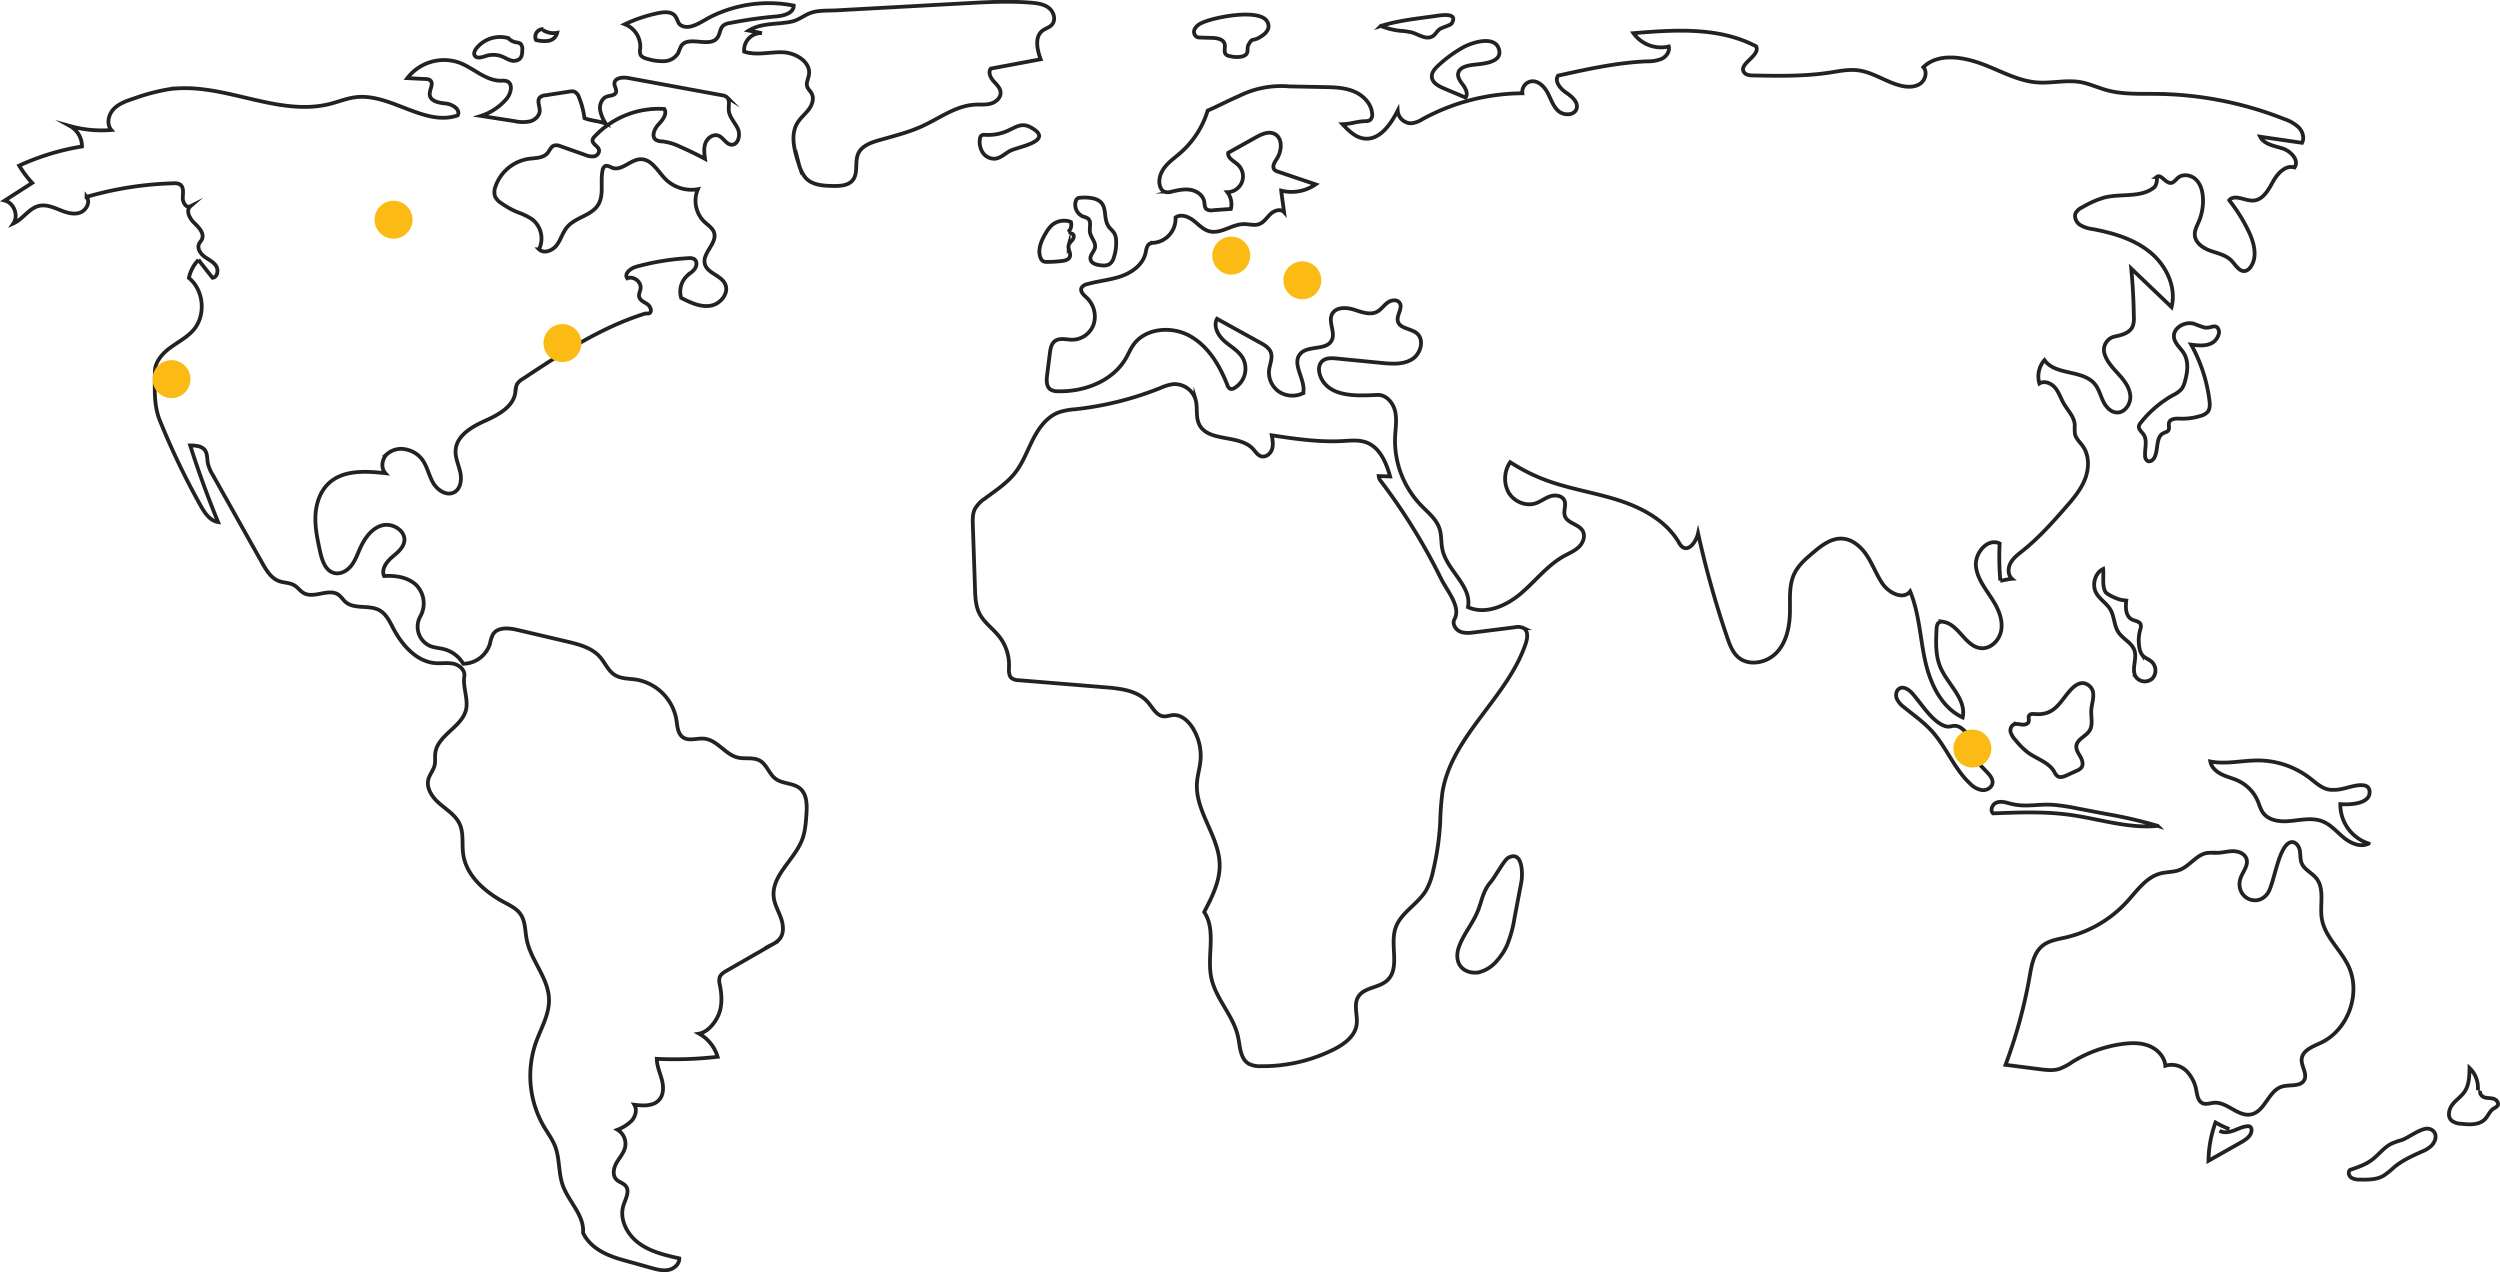 <?xml version="1.0" encoding="UTF-8" standalone="no"?>
<svg
   width="1317.267"
   height="670.292"
   viewBox="0 0 1317.267 670.292"
   version="1.1"
   id="svg50"
   sodipodi:docname="map-mobile.svg"
   inkscape:version="1.2.2 (b0a8486541, 2022-12-01)"
   xmlns:inkscape="http://www.inkscape.org/namespaces/inkscape"
   xmlns:sodipodi="http://sodipodi.sourceforge.net/DTD/sodipodi-0.dtd"
   xmlns="http://www.w3.org/2000/svg"
   xmlns:svg="http://www.w3.org/2000/svg">
  <sodipodi:namedview
     id="namedview52"
     pagecolor="#ffffff"
     bordercolor="#000000"
     borderopacity="0.25"
     inkscape:showpageshadow="2"
     inkscape:pageopacity="0.0"
     inkscape:pagecheckerboard="0"
     inkscape:deskcolor="#d1d1d1"
     showgrid="false"
     inkscape:zoom="1.1979348"
     inkscape:cx="658.63348"
     inkscape:cy="334.74275"
     inkscape:window-width="1920"
     inkscape:window-height="1031"
     inkscape:window-x="0"
     inkscape:window-y="0"
     inkscape:window-maximized="1"
     inkscape:current-layer="Group_176" />
  <defs
     id="defs13">
    <filter
       id="Ellipse_25"
       x="629.768"
       y="115.682"
       width="38"
       height="38"
       filterUnits="userSpaceOnUse">
      <feOffset
         dy="3"
         input="SourceAlpha"
         id="feOffset2" />
      <feGaussianBlur
         stdDeviation="3"
         result="blur"
         id="feGaussianBlur4" />
      <feFlood
         flood-opacity="0.161"
         id="feFlood6" />
      <feComposite
         operator="in"
         in2="blur"
         id="feComposite8"
         result="result1" />
      <feComposite
         in="SourceGraphic"
         in2="result1"
         id="feComposite10" />
    </filter>
  </defs>
  <g
     id="Group_176"
     data-name="Group 176"
     transform="translate(-65.613 -199.788)">
    <path
       id="Path_160"
       data-name="Path 160"
       d="M373.561,255.612a43.469,43.469,0,0,0-2.842-10.877,4.923,4.923,0,0,0-2.5-3.083,5.156,5.156,0,0,0-2.483-.028l-12.753,1.952a4.88,4.88,0,0,0-2.909,1.13c-1.661,1.747-.025,4.559-.077,6.969-.057,2.709-2.464,4.909-5.076,5.637a19.184,19.184,0,0,1-8.064-.1l-17.831-2.771a29.407,29.407,0,0,0,13.488-9c2.346-2.78,3.6-7.969.2-9.286a8.337,8.337,0,0,0-3.1-.248c-8.078.062-14.435-6.682-22-9.523a24.322,24.322,0,0,0-27.374,8.16l9.5.458a4.212,4.212,0,0,1,2.53.675c2.082,1.71-.506,5-.212,7.673.381,3.48,5,4.222,8.484,4.575s7.9,3.181,6.225,6.255c-17.5,6.029-35.317-11.787-53.7-9.594-4.652.555-9.046,2.383-13.588,3.532-27.749,7.021-56.437-11.711-84.784-7.744a107.7,107.7,0,0,0-18.507,4.881c-3.858,1.267-7.882,2.636-10.686,5.574s-3.87,7.963-1.215,11.035a62.067,62.067,0,0,1-21.762-2.069A12.2,12.2,0,0,1,108.8,270.54a129.164,129.164,0,0,0-33.079,10.085,55.729,55.729,0,0,0,6.847,9.121l-14.468,9.3c4.888,1.231,7.416,7.9,4.572,12.06,5.068-2.254,8.209-8.088,13.63-9.27,3.551-.775,7.164.678,10.532,2.042s7.07,2.688,10.558,1.664,6.059-5.545,3.843-8.426a180.4,180.4,0,0,1,45.829-7.16,5.739,5.739,0,0,1,3.47.659c2.021,1.4,1.489,4.43,1.38,6.886s1.806,5.685,4,4.578c-2.583,2.24-.374,6.457,2.1,8.812s5.466,5.607,3.948,8.67c-.4.8-1.067,1.44-1.449,2.246-1.124,2.383.661,5.159,2.767,6.74s4.686,2.688,6.15,4.878.8,6.024-1.818,6.33l-7.436-9.441a19.357,19.357,0,0,0-5.024,9.519c7.886,6.446,9.072,19.567,2.47,27.322-3.374,3.963-8.171,6.373-12.358,9.463s-8.061,7.494-8.051,12.7c.018,8.992-.717,17.345,2.652,25.683a395.779,395.779,0,0,0,21.479,44.812c2.125,3.8,4.871,7.965,9.175,8.619q-8.159-19.865-14.691-40.348c2.835.011,6.113.236,7.776,2.533,1.377,1.9,1.081,4.49,1.508,6.8a21.038,21.038,0,0,0,2.686,6.314L203.778,490c2.154,3.837,4.624,7.954,8.739,9.508,2.632.994,5.676.807,8.1,2.236,1.9,1.12,3.177,3.11,5.112,4.165,5.473,2.986,13.083-2.739,18.2.824,1.463,1.02,2.393,2.638,3.741,3.805,4.723,4.091,12.471,1.354,17.923,4.406,3.514,1.967,5.336,5.9,7.209,9.463,4.7,8.927,12.293,17.674,22.354,18.385,3.16.224,6.389-.375,9.479.328s6.131,3.4,5.634,6.528c-.85,5.365,1.8,11.241,1.088,16.625-1.3,9.81-15.21,14.12-16.4,23.943-.262,2.15.148,4.37-.364,6.475-.628,2.58-2.565,4.68-3.254,7.245-1.3,4.859,2.177,9.7,6,12.965s8.386,6.089,10.477,10.666c2.211,4.838,1.125,10.477,1.844,15.748,1.569,11.5,11.505,20.033,21.732,25.532,3.115,1.675,6.46,3.3,8.477,6.2,2.632,3.794,2.369,8.795,3.249,13.328,2.152,11.1,11.5,20.248,11.763,31.553.188,8.035-4.278,15.324-6.947,22.906a53.417,53.417,0,0,0,4.363,44.3c2,3.37,4.383,6.548,5.795,10.2,2.519,6.519,1.7,13.931,4.025,20.524,3.072,8.716,11.511,15.916,10.7,25.121,3.832,7.957,12.291,11.865,20.8,14.234l15.248,4.244c2.919.813,5.971,1.632,8.943,1.044s5.81-3.058,5.734-6.087c-7.477-1.686-15.2-3.48-21.359-8.036s-10.385-12.671-8.046-19.97c1.083-3.384,3.39-7.293,1.2-10.09-1.255-1.6-3.552-2.019-4.968-3.48-2.21-2.279-1.45-6.107.138-8.855s3.885-5.2,4.524-8.312a8.673,8.673,0,0,0-4.064-9.024,21.584,21.584,0,0,0,7.547-4.843c1.985-2.266,2.9-5.761,1.34-8.337,4.636.588,10.109.876,13.154-2.671,2.43-2.832,2.263-7.065,1.3-10.672s-2.584-7.11-2.634-10.841a197.585,197.585,0,0,0,32.05-1.086,20.788,20.788,0,0,0-9.744-12.2c4.816-.815,9.206-6.582,10.728-11.224s1.134-9.7.193-14.494a7.775,7.775,0,0,1-.144-3.8c.542-1.728,2.24-2.784,3.811-3.686l23.91-13.731a13.941,13.941,0,0,0,3.824-2.823c2.506-2.943,2.134-7.385.851-11.03s-3.337-7.074-3.832-10.907c-1.478-11.462,10.793-19.687,14.935-30.477,1.624-4.234,1.956-8.838,2.27-13.362.338-4.859.363-10.5-3.368-13.636-3.578-3-9.166-2.332-12.909-5.125-3.431-2.56-4.615-7.532-8.364-9.6-3.4-1.877-7.673-.683-11.46-1.566-6.667-1.555-10.862-9.238-17.67-9.95-3.842-.4-8.189,1.476-11.338-.761-2.774-1.971-2.885-5.934-3.413-9.3a25.96,25.96,0,0,0-20.953-21.02c-3.961-.636-8.271-.394-11.642-2.571-3.412-2.2-4.976-6.33-7.657-9.383-4.318-4.919-11.122-6.667-17.495-8.165L338.33,525.3c-4.6-1.081-10.533-1.655-13,2.375a18.608,18.608,0,0,0-1.538,4.838,14.98,14.98,0,0,1-14.088,10.6,16.666,16.666,0,0,0-9.825-7.6c-2.628-.732-5.442-.814-7.949-1.891a11.166,11.166,0,0,1-5.136-14.932q.138-.283.292-.557a13.9,13.9,0,0,0-2.375-16.718c-4.408-3.958-10.786-4.914-16.7-4.518-1.547-3.378,1.04-7.189,3.83-9.644s6.177-4.868,6.783-8.534c.956-5.766-6.4-10.146-11.988-8.427s-9.152,7.146-11.509,12.495c-1.353,3.068-2.5,6.3-4.636,8.888s-5.567,4.441-8.817,3.61c-4.6-1.176-6.376-6.642-7.394-11.279-1.367-6.222-2.739-12.53-2.454-18.894s2.431-12.9,7.123-17.205c7.647-7.02,19.377-6.332,29.7-5.212-2.439-2.747-1.836-7.376.772-9.961a11.325,11.325,0,0,1,10.266-2.522,14.147,14.147,0,0,1,7.953,4.754c2.933,3.575,3.767,8.4,5.983,12.461s7.2,7.52,11.28,5.344c3.524-1.881,4.083-6.767,3.206-10.664s-2.739-7.685-2.421-11.667c.606-7.6,8.481-12.17,15.43-15.3s14.907-7.336,16.008-14.878a13.578,13.578,0,0,1,.824-4.323,8.484,8.484,0,0,1,3.112-2.927c20.282-13.4,40.9-26.971,64.082-34.294,1.206-.382,1.348.042,2.576-.257,1.721-.994.58-3.744-1.068-4.853s-3.854-1.957-4.273-3.9c-.307-1.428.533-2.83.752-4.274.537-3.548-3.708-6.825-7-5.407-1.862-2.465,1.823-5.331,4.8-6.151a130.4,130.4,0,0,1,27.394-4.475,4.943,4.943,0,0,1,3.117.53c1.556,1.078,1.358,3.551.254,5.089s-2.818,2.5-4.192,3.806a11.442,11.442,0,0,0-2.968,11.51c4.837,2.46,10.094,4.992,15.452,4.126s10.111-6.886,7.593-11.692c-2.344-4.476-9.388-5.486-10.6-10.393-1.418-5.744,6.713-10.853,4.882-16.478-.8-2.465-3.259-3.915-5.144-5.694a15.45,15.45,0,0,1-3.38-17.132,19.494,19.494,0,0,1-17.1-5.349c-4.088-4.127-7.351-10.637-13.157-10.452-5.327.169-9.917,6.385-14.9,4.489-1.226-.466-2.518-1.416-3.705-.86A3.063,3.063,0,0,0,383.1,283.2c-1.265,6.053.913,12.95-2.387,18.181-3.59,5.692-11.894,6.481-16.247,11.614-2.363,2.786-3.278,6.541-5.45,9.479s-6.781,4.805-9.386,2.245a12.94,12.94,0,0,0-3.514-15.732,34.552,34.552,0,0,0-7.764-3.776,46.066,46.066,0,0,1-8.672-4.834,8.527,8.527,0,0,1-3.184-3.407,7.756,7.756,0,0,1,.217-5.387,22.029,22.029,0,0,1,17.53-14.53c3.47-.473,7.509-.306,9.8-2.949,1.216-1.4,1.853-3.514,3.617-4.083a5.332,5.332,0,0,1,3.339.412l12.951,4.559a9.088,9.088,0,0,0,4.614.762,3.129,3.129,0,0,0,2.705-3.287c-.415-2.15-3.724-3.183-3.422-5.352a3.565,3.565,0,0,1,1.083-1.822,46.307,46.307,0,0,1,36.725-14.5c1.636,2.685-.951,5.864-3.1,8.156s-3.88,6.388-1.279,8.151a7.134,7.134,0,0,0,3.449.777,30.1,30.1,0,0,1,9.179,2.784q6.715,2.922,13.169,6.393c-.379-2.838-.742-5.826.332-8.48s4.132-4.734,6.8-3.7c2.573,1,3.892,4.4,6.634,4.715,3.656.416,5.1-4.986,3.571-8.335s-4.551-6.153-4.8-9.825c-.169-2.476.772-5.55-1.206-7.049a5.4,5.4,0,0,0-2.335-.819l-49.408-9.092c-2.934-.54-7.173-.126-7.3,2.854-.072,1.664,1.413,3.31.756,4.839-.7,1.632-3.011,1.483-4.691,2.061-2.608.9-3.918,3.992-3.666,6.739a18.725,18.725,0,0,0,3.095,7.594C381.64,257.2,376.774,256.958,373.561,255.612Z"
       transform="translate(0 6.418)"
       fill="none"
       stroke="#222"
       stroke-miterlimit="10"
       stroke-width="2" />
    <path
       id="Path_161"
       data-name="Path 161"
       d="M282.448,216.209a16,16,0,0,0-17.576,5.264c-.813,1.071-1.5,2.547-.815,3.706.977,1.664,3.465,1.006,5.3.412a13.327,13.327,0,0,1,8.369-.2c1.723.592,3.264,1.636,4.993,2.206a5.032,5.032,0,0,0,5.127-.75c1.187-1.211,1.262-3.093,1.264-4.79a3.852,3.852,0,0,0-.982-3.165,5.035,5.035,0,0,0-2.269-.671,7.82,7.82,0,0,1-4.576-2.674"
       transform="translate(51.69 3.88)"
       fill="none"
       stroke="#222"
       stroke-miterlimit="10"
       stroke-width="2" />
    <path
       id="Path_162"
       data-name="Path 162"
       d="M293.537,212.117a4.071,4.071,0,0,0-3.934,5.733,16.5,16.5,0,0,0,6.577.429,5.624,5.624,0,0,0,4.6-4.215,10.589,10.589,0,0,1-7.494-1.431"
       transform="translate(58.417 3.011)"
       fill="none"
       stroke="#222"
       stroke-miterlimit="10"
       stroke-width="2" />
    <path
       id="Path_163"
       data-name="Path 163"
       d="M343.447,206.69a75.7,75.7,0,0,0-16.866,5.729,12.675,12.675,0,0,1,8.093,12.729,6.623,6.623,0,0,0,.077,3.146c.619,1.5,2.415,2.066,3.992,2.451a26.354,26.354,0,0,0,8.757,1.118,8.92,8.92,0,0,0,7.249-4.43,31.829,31.829,0,0,1,1.507-3.562c3.784-5.761,15.021,1.2,19.081-4.364,1.431-1.961,1.3-4.914,3.165-6.467a7.1,7.1,0,0,1,3.253-1.241,228.335,228.335,0,0,1,24.713-3.519c3.93-.343,9.053-1.753,9.085-5.7a68.453,68.453,0,0,0-43.665,5.873c-4.867,2.439-11.305,7.567-15.994,4.335-1.755-1.21-1.669-4.469-4.085-5.83C349.34,205.567,346.069,206.132,343.447,206.69Z"
       transform="translate(68.28 0.155)"
       fill="none"
       stroke="#222"
       stroke-miterlimit="10"
       stroke-width="2" />
    <path
       id="Path_164"
       data-name="Path 164"
       d="M378.735,215.9l6.949,1.336a9,9,0,0,0-9.4,8.6,9.138,9.138,0,0,0,.024,1.162c6.508,2.173,13.6.058,20.459.346s14.831,5.187,13.662,11.948c-.354,2.044-1.536,4.087-.922,6.069.431,1.389,1.656,2.374,2.348,3.653,1.44,2.666.289,6.038-1.531,8.461s-4.264,4.356-5.861,6.931c-3.972,6.405-1.715,14.686.65,21.841a19.251,19.251,0,0,0,3.7,7.394c3.505,3.727,9.218,4.052,14.334,4.126,3.723.054,7.988-.13,10.343-3.015,3.074-3.766.924-9.643,2.948-14.064,1.838-4.014,6.522-5.737,10.764-6.958,7.774-2.238,15.7-4.14,23.044-7.52,9.126-4.2,17.655-10.739,27.685-11.279,2.814-.152,5.7.181,8.408-.59s5.285-3.115,5.079-5.925c-.174-2.4-2.206-4.165-3.794-5.976s-2.834-4.594-1.375-6.509l26.289-4.91c-1.863-5.079-3.315-11.768.967-15.074,1.546-1.192,3.614-1.669,4.93-3.111,2.241-2.457,1.114-6.691-1.474-8.781s-6.088-2.575-9.4-2.851c-11.528-.958-23.121-.325-34.672.308l-67.732,3.713c-4.546.249-9.793-.131-13.961,1.418-3.53,1.313-6.039,3.723-10.074,4.569C393.677,212.774,385.477,211.715,378.735,215.9Z"
       transform="translate(81.408 0)"
       fill="none"
       stroke="#222"
       stroke-miterlimit="10"
       stroke-width="2" />
    <path
       id="Path_165"
       data-name="Path 165"
       d="M477.3,257.238a2.8,2.8,0,0,0-2.023.459,2.56,2.56,0,0,0-.659,1.56,10.308,10.308,0,0,0,1.5,7.374,7.221,7.221,0,0,0,6.609,3.168c3.129-.4,5.436-3.068,8.312-4.371,4.435-2.006,23.264-5.132,10.238-12.17-4.489-2.426-7.389-.284-10.927,1.312A24.861,24.861,0,0,1,477.3,257.238Z"
       transform="translate(107.343 13.591)"
       fill="none"
       stroke="#222"
       stroke-miterlimit="10"
       stroke-width="2" />
    <path
       id="Path_166"
       data-name="Path 166"
       d="M567.789,210.515a7.433,7.433,0,0,0-3.618,3.149,3.177,3.177,0,0,0,1.192,4.216,4.733,4.733,0,0,0,1.774.282l6.184.185c2.628.078,5.91.638,6.615,3.171.525,1.88-.648,4.3.767,5.638a3.97,3.97,0,0,0,2.1.82,14.338,14.338,0,0,0,6.231.2c4.5-1.207,2.135-3.954,3.552-6.4,2.169-3.742,1.794-1.477,5.614-3.622,2.822-1.583,6.469-4.456,4.114-8.493C598.222,202.646,573.833,207.5,567.789,210.515Z"
       transform="translate(130.943 1.411)"
       fill="none"
       stroke="#222"
       stroke-miterlimit="10"
       stroke-width="2" />
    <path
       id="Path_167"
       data-name="Path 167"
       d="M669.289,206.934l-3.591.479c-8.1,1.081-16.242,2.172-24.04,4.6a39.987,39.987,0,0,0,10.528,2.584,32.353,32.353,0,0,1,5.9.838c3.445,1.026,6.916,3.674,10.245,2.317,2.063-.841,2.737-2.99,4.446-4.129,1.181-.786,5.657-2.058,6.158-2.852C682.978,204.359,672.4,206.519,669.289,206.934Z"
       transform="translate(151.508 1.463)"
       fill="none"
       stroke="#222"
       stroke-miterlimit="10"
       stroke-width="2" />
    <path
       id="Path_168"
       data-name="Path 168"
       d="M679.441,220.4a67.389,67.389,0,0,0-13.252,9.7c-1.688,1.587-3.411,3.559-3.258,5.869.2,3.072,3.475,4.853,6.309,6.053l11.48,4.861c1.393-1.963.118-4.672-1.321-6.6s-3.15-4.162-2.514-6.483c.726-2.648,3.956-3.551,6.665-4.007,4.412-.743,16.316-.684,14.887-7.8C696.75,213.618,683.87,217.922,679.441,220.4Z"
       transform="translate(157.125 4.321)"
       fill="none"
       stroke="#222"
       stroke-miterlimit="10"
       stroke-width="2" />
    <path
       id="Path_169"
       data-name="Path 169"
       d="M674.327,604.859c-1.092,3.164-1.2,6.892.694,9.654,2.121,3.1,6.366,4.255,10.04,3.469a18.086,18.086,0,0,0,9.321-5.993,32.092,32.092,0,0,0,5.363-8.222,64.147,64.147,0,0,0,3.973-14.54l3.565-18.715c.8-4.183.765-17.005-6.922-12.827-2.1,1.14-6.962,10.152-9.163,12.707-3.967,4.607-4.492,9.074-6.58,14.654C682,592.035,676.745,597.859,674.327,604.859Z"
       transform="translate(159.931 94.077)"
       fill="none"
       stroke="#222"
       stroke-miterlimit="10"
       stroke-width="2" />
    <path
       id="Path_170"
       data-name="Path 170"
       d="M997.645,671.314a56.071,56.071,0,0,1-7.3-3.478,61.572,61.572,0,0,0-3.7,20.182l17.213-9.74c2.589-1.465,5.524-3.5,5.469-6.476a2.045,2.045,0,0,0-.952-1.862,2.312,2.312,0,0,0-1.206-.142c-2.552.212-4.88,1.469-7.288,2.341s-5.222,1.335-7.432.039"
       transform="translate(242.635 123.392)"
       fill="none"
       stroke="#222"
       stroke-miterlimit="10"
       stroke-width="2" />
    <path
       id="Path_171"
       data-name="Path 171"
       d="M1073,676.418a37.285,37.285,0,0,0-5.52,1.981c-3.949,2.01-6.637,5.826-10.192,8.474-3.4,2.533-7.5,3.924-11.515,5.276-1.183,1.046-.64,3.15.643,4.068a7.987,7.987,0,0,0,4.546,1.023c4.177.091,8.576.131,12.234-1.885a38.685,38.685,0,0,0,5.76-4.571c4.277-3.569,9.413-5.924,14.5-8.2a16.644,16.644,0,0,0,5.053-3.021c3.195-3.148,3.419-8-1.187-9.074C1083.594,669.625,1076.542,675.272,1073,676.418Z"
       transform="translate(258.082 124.07)"
       fill="none"
       stroke="#222"
       stroke-miterlimit="10"
       stroke-width="2" />
    <path
       id="Path_172"
       data-name="Path 172"
       d="M1102.088,656.888a14.361,14.361,0,0,0-4.393-11.764c-.048,4.332-.179,8.949-2.615,12.531-1.737,2.554-4.46,4.278-6.363,6.71s-2.746,6.287-.515,8.421a8.362,8.362,0,0,0,4.956,1.707c4.442.523,9.584.814,12.7-2.4,1.7-1.751,2.528-4.345,4.6-5.633a5.6,5.6,0,0,0,2.019-1.445c.857-1.362-.5-3.155-2.035-3.646s-3.22-.259-4.758-.726-2.952-2.2-2.162-3.6"
       transform="translate(269.112 117.393)"
       fill="none"
       stroke="#222"
       stroke-miterlimit="10"
       stroke-width="2" />
    <path
       id="Path_173"
       data-name="Path 173"
       d="M1057.057,531.882a19.967,19.967,0,0,1-7.125.421c-3.954-.728-7.032-3.708-10.224-6.151a45.1,45.1,0,0,0-26.353-9.208c-8.675-.163-17.431,2.187-25.952.547.556,3.1,3.206,5.418,6.033,6.8s5.948,2.074,8.788,3.427a20.984,20.984,0,0,1,10.162,10.572c.914,2.136,1.49,4.46,2.876,6.325,2.833,3.811,8.2,4.648,12.94,4.336,6.177-.406,12.629-2.183,18.377.119,4.4,1.761,7.543,5.609,11.214,8.6s8.841,5.212,13.056,3.054a21.586,21.586,0,0,1-14.935-20.77c4.134.379,16.042.233,15.4-6.792C1070.774,527.209,1060.607,531.24,1057.057,531.882Z"
       transform="translate(242.838 83.531)"
       fill="none"
       stroke="#222"
       stroke-miterlimit="10"
       stroke-width="2" />
    <path
       id="Path_174"
       data-name="Path 174"
       d="M1025.521,571.333c.733-4.026,4.748-7.581,3.5-11.477-.865-2.7-3.99-4.026-6.819-4.092s-5.609.776-8.438.856a40.913,40.913,0,0,0-5.526.078c-5.615.923-9.077,6.809-14.37,8.9-3.219,1.273-6.833,1.029-10.18,1.909-7.6,2-12.405,9.176-17.716,14.965a63.218,63.218,0,0,1-32.089,18.713c-4.32,1-8.963,1.641-12.4,4.446-4.547,3.715-5.666,10.084-6.678,15.869a262.008,262.008,0,0,1-12.759,46.837l18.041,2.3c3.43.439,6.983.867,10.289-.149a29.886,29.886,0,0,0,6.767-3.6,67.56,67.56,0,0,1,26.394-9.528c4.724-.648,9.677-.767,14.11.989s8.237,5.738,8.609,10.493a11.081,11.081,0,0,1,11.076,2.694,19.244,19.244,0,0,1,5.288,10.557c.475,2.468.951,5.424,3.241,6.46,1.868.846,4.011-.065,6.055-.228,6.936-.556,12.691,7.532,19.508,6.139,7.312-1.493,9.106-12.443,16.239-14.636,4.1-1.259,9.843.272,11.8-3.538,1.729-3.359-1.72-7.235-1.364-11,.438-4.631,5.9-6.6,10.111-8.572,14.518-6.811,21.407-26.351,14.372-40.761-4.168-8.538-12.37-15.26-13.884-24.64-1.166-7.217,1.679-15.633-2.922-21.312-2.341-2.89-6.3-4.485-7.7-7.934-.876-2.171-.523-4.633-1-6.925s-2.471-4.691-4.735-4.1c-6.572,1.726-8.67,22.028-12.188,26.961C1034.816,585.512,1023.835,580.571,1025.521,571.333Z"
       transform="translate(220.29 92.519)"
       fill="none"
       stroke="#222"
       stroke-miterlimit="10"
       stroke-width="2" />
    <path
       id="Path_175"
       data-name="Path 175"
       d="M905.577,534.994c-2.245-.63-4.7-1.25-6.849-.35s-3.409,4.061-1.683,5.628c13.513-.527,27.107-1.049,40.5.785,15.435,2.115,30.711,7.351,46.215,5.811a235.208,235.208,0,0,0-26.959-6.256l-15.177-2.9a117.21,117.21,0,0,0-12.324-1.905C920.644,535.093,914.091,537.382,905.577,534.994Z"
       transform="translate(218.755 88.09)"
       fill="none"
       stroke="#222"
       stroke-miterlimit="10"
       stroke-width="2" />
    <path
       id="Path_176"
       data-name="Path 176"
       d="M917.03,501c-1.123-.094-2.512-.173-3.092.79-.554.922.081,2.139-.218,3.173-.407,1.412-2.256,1.772-3.713,1.58s-3.031-.652-4.322.049a3.665,3.665,0,0,0-1.417,4.162,10.708,10.708,0,0,0,2.5,3.982,40.683,40.683,0,0,0,6.481,6.5c4.644,3.427,10.936,5.079,13.86,10.055a6.678,6.678,0,0,0,1.852,2.492c1.4.89,3.235.214,4.747-.478l5.3-2.421a6.029,6.029,0,0,0,2.478-1.685c1.21-1.643.466-3.978-.55-5.748s-2.317-3.6-2.1-5.631c.389-3.617,5.04-5,6.953-8.1,1.928-3.12.672-7.14.9-10.8.26-4.282,2.95-9.852-1.378-13.05-3.679-2.719-7.194-.206-9.836,2.8C929.9,495.006,927.269,501.86,917.03,501Z"
       transform="translate(220.829 75.021)"
       fill="none"
       stroke="#222"
       stroke-miterlimit="10"
       stroke-width="2" />
    <path
       id="Path_177"
       data-name="Path 177"
       d="M939.975,449.6c1.809,3.465,5.581,5.532,7.555,8.906,2.138,3.656,1.895,8.381,4.215,11.925,2.379,3.637,7.169,5.567,8.5,9.7,1.458,4.516-1.848,10,.786,13.949a5.855,5.855,0,0,0,8.207,1.107q.2-.152.383-.319a6.3,6.3,0,0,0-.26-8.79c-1.56-1.423-3.8-2.038-5.1-3.7a7.754,7.754,0,0,1-1.322-3.219,21.071,21.071,0,0,1,.331-10.1,4.493,4.493,0,0,0,.254-2.642c-.587-1.705-2.895-1.825-4.516-2.617-3.68-1.8-3.591-6.991-2.948-11.035-.429,2.693-10.02-1.887-11.023-3.412-2-3.03-.91-8.876-1.3-12.223C939.425,439.214,937.764,445.368,939.975,449.6Z"
       transform="translate(230.051 62.453)"
       fill="none"
       stroke="#222"
       stroke-miterlimit="10"
       stroke-width="2" />
    <path
       id="Path_178"
       data-name="Path 178"
       d="M865.157,489.831c-1.771-1.981-4.437-4.054-6.811-2.859-1.81.911-2.308,3.417-1.6,5.317a11.71,11.71,0,0,0,3.862,4.6c4.947,4.078,10.272,7.761,14.587,12.5,7.723,8.485,11.812,19.936,20.211,27.753a11.324,11.324,0,0,0,6.364,3.444c2.446.228,5.193-1.339,5.475-3.779.231-2.011-1.171-3.811-2.541-5.3-3.261-3.547-6.833-6.814-9.912-10.522a8.836,8.836,0,0,1-2.535-5.292c-.015-2,1.805-4.086,3.739-3.591-2.353-.6-4.1-4.521-7.55-5.258-2.886-.616-3.584,1.171-7.017-.3C874.881,503.738,869.743,494.966,865.157,489.831Z"
       transform="translate(208.242 75.523)"
       fill="none"
       stroke="#222"
       stroke-miterlimit="10"
       stroke-width="2" />
    <path
       id="Path_179"
       data-name="Path 179"
       d="M992.316,337a54.248,54.248,0,0,1-5.533-1.977c-4.863-1.459-11.3,2.115-10.648,7.15.43,3.346,3.543,5.6,5.264,8.5,2.55,4.3,1.87,9.762.53,14.582a11.407,11.407,0,0,1-1.839,4.149,14.059,14.059,0,0,1-4.358,3.134,58.269,58.269,0,0,0-17.053,14.488,4.181,4.181,0,0,0-1.03,1.94c-.231,1.7,1.477,2.939,2.444,4.358,2.145,3.149.594,7.388.807,11.194a3.167,3.167,0,0,0,1.334,2.776c1.293.657,2.827-.459,3.528-1.729,2.326-4.215.574-10.982,4.939-13.014.825-.384,1.827-.546,2.377-1.272.875-1.15.032-2.854.474-4.23.665-2.064,3.489-2.158,5.657-2.066a32.12,32.12,0,0,0,11.028-1.469,7.344,7.344,0,0,0,3.651-2.114c1.3-1.628,1.189-3.944.928-6.015A81.518,81.518,0,0,0,985.182,346c3.834.489,8.006.914,11.314-1.085,1.853-1.119,4.076-4.465,3.156-6.743C998.2,334.566,995.573,337.6,992.316,337Z"
       transform="translate(234.972 35.391)"
       fill="none"
       stroke="#222"
       stroke-miterlimit="10"
       stroke-width="2" />
    <path
       id="Path_180"
       data-name="Path 180"
       d="M629.142,387.056c.459,2.461.909,5.053.1,7.423s-3.344,4.35-5.739,3.624c-1.859-.564-2.933-2.433-4.254-3.859-7.342-7.926-23.908-3.337-28.443-13.143-1.851-4-.593-8.8-1.856-13.022a11.591,11.591,0,0,0-11.738-7.974,24.123,24.123,0,0,0-6.754,2.016,170.323,170.323,0,0,1-44.753,11.193,36.831,36.831,0,0,0-8.6,1.565c-6.306,2.286-10.614,8.131-13.679,14.1S498.1,401.4,493.989,406.7c-4.321,5.57-10.375,9.471-16.022,13.689a16.349,16.349,0,0,0-5.284,5.538c-1.225,2.514-1.155,5.437-1.061,8.231l1.154,33.935c.149,4.365.335,8.886,2.288,12.792,2.44,4.877,7.259,8.072,10.6,12.381a24.247,24.247,0,0,1,5.03,15.486c-.071,2.246-.293,4.9,1.456,6.314a6.4,6.4,0,0,0,3.578,1.029l45.9,3.757c8.074.661,17.023,1.748,22.295,7.9,2.488,2.9,4.487,7.079,8.3,7.39,1.635.134,3.225-.537,4.861-.667,4.125-.326,7.748,2.805,10.035,6.254a27.741,27.741,0,0,1,4.456,17.8c-.375,3.934-1.6,7.758-1.858,11.7-1,15,11.719,28.038,11.965,43.071.144,8.843-4.053,17.105-8.146,24.945,6.605,10.007,1.2,23.333,3.827,35.031,2.494,11.1,11.749,19.788,14.055,30.927,1.056,5.1,1.116,11.376,5.613,14a12.786,12.786,0,0,0,6.352,1.272,83.737,83.737,0,0,0,38.133-8.681c5.561-2.76,11.324-6.878,12.3-13.009.782-4.944-1.724-10.475.827-14.782,3.007-5.076,10.712-4.674,15.137-8.576,7.179-6.332,1.581-18.406,4.489-27.526,2.616-8.2,11.615-12.55,16.076-19.908a35.388,35.388,0,0,0,3.736-10.125,144.4,144.4,0,0,0,3.8-25.822,155,155,0,0,1,1.168-15.817c4.81-29.881,34.352-49.891,43.943-78.6.915-2.741,1.346-6.393-1.094-7.944a6.976,6.976,0,0,0-4.644-.485l-21.161,2.667c-2.628.331-5.414.641-7.828-.451s-4.144-4.145-2.863-6.464c3.594-6.51-3.8-14.736-7.083-21.408A315.987,315.987,0,0,0,686.86,411.53a5.176,5.176,0,0,1-1.379-2.994l6.006.2c-2.028-7.275-5.373-15.236-12.441-17.9-3.982-1.5-8.393-.981-12.641-.75C654.235,390.757,641.187,388.92,629.142,387.056Z"
       transform="translate(106.58 42.098)"
       fill="none"
       stroke="#222"
       stroke-miterlimit="10"
       stroke-width="2" />
    <path
       id="Path_181"
       data-name="Path 181"
       d="M658.268,262.041c3.184,3.382,6.753,6.967,11.361,7.557,8.139,1.04,13.99-7.375,17.716-14.686a7.176,7.176,0,0,0,7.488,6.638,14.762,14.762,0,0,0,5.632-2.2,110.957,110.957,0,0,1,52.562-13.587,5.676,5.676,0,0,1,4.335-6.24c3.737-.741,7.1,2.489,8.9,5.844s2.925,7.245,5.789,9.757,8.408,2.4,9.538-1.235c1.086-3.492-2.551-6.47-5.574-8.528s-6.207-5.869-4.172-8.907c15.439-3.417,30.974-6.848,46.774-7.527a19.609,19.609,0,0,0,7.873-1.356c2.409-1.183,4.323-3.867,3.676-6.471a17.828,17.828,0,0,1-18.606-7.017c21.922-1.809,45.238-3.351,64.665,6.964,2.331,5-9.551,9.168-6.371,13.682,1.014,1.44,3.045,1.609,4.806,1.642,13.5.25,27.078.5,40.426-1.542,4.878-.745,9.8-1.8,14.7-1.192,8.158,1.006,15.134,6.448,23.159,8.223,3.267.722,6.929.746,9.682-1.153s3.938-6.226,1.681-8.7c7.556-7.405,20.1-5.57,30.064-2.024s19.412,9.262,29.963,10.053c7.565.566,15.236-1.468,22.712-.174,4.7.813,9.07,2.9,13.662,4.187,8.683,2.428,17.87,1.915,26.886,2.033a188.373,188.373,0,0,1,67.134,13.339,19.96,19.96,0,0,1,7.464,4.409c1.989,2.13,3,5.44,1.666,8.03l-22.089-3.227c2.081,4.1,7.465,4.795,11.838,6.208s8.906,6.241,6.278,10.011c-4.737-1.508-9.03,3.229-11.423,7.586s-5.309,9.577-10.275,9.843c-4.445.238-9.822-3.547-12.72-.168a86.811,86.811,0,0,1,10.222,16.342c2.862,5.964,4.9,13.48,1.031,18.846a4.882,4.882,0,0,1-2.612,2.025c-3.159.8-5.213-3.066-7.48-5.409-2.856-2.953-7.174-3.789-11.041-5.174s-7.943-4.109-8.245-8.206c-.188-2.549,1.158-4.919,2.149-7.274a28.024,28.024,0,0,0,2.129-12.571c-.216-3.457-1.186-7.054-3.67-9.47s-6.771-3.183-9.436-.97c-1.244,1.031-2.241,2.684-3.857,2.746-2.854.109-5.045-4.867-7.342-3.169a7.8,7.8,0,0,1-1.059,5.218c-6.853,5.96-17.38,3.438-26.215,5.545a49.2,49.2,0,0,0-11.959,5.222,7.694,7.694,0,0,0-3.418,2.87c-1.1,2.143.112,4.887,2.057,6.312a16.31,16.31,0,0,0,6.781,2.315c10.771,2.04,21.7,5.2,30.2,12.116s14.079,18.353,11.388,28.978l-21.239-20.293q1.21,12.781,1.374,25.633a11.519,11.519,0,0,1-.674,4.93c-1.514,3.345-5.618,4.47-9.213,5.208a7.211,7.211,0,0,0-5.541,9.247c1.277,4.164,4.463,7.412,7.38,10.647s5.787,6.912,6.169,11.251-2.891,9.231-7.237,8.929c-3.294-.229-5.738-3.178-7.144-6.165s-2.241-6.318-4.352-8.857c-6.39-7.686-20.743-4.393-26.468-12.586a12.944,12.944,0,0,0-2.677,12.32c2.664-1.667,6.309-.119,8.311,2.3s2.944,5.529,4.516,8.25c2.12,3.671,5.5,6.926,5.791,11.156a36.4,36.4,0,0,0,.081,4.8c.526,2.562,2.691,4.4,4.193,6.545,3.494,4.984,3.322,11.831,1.069,17.487s-6.3,10.38-10.307,14.961c-7,8-14.145,15.957-22.444,22.6-2.368,1.9-4.895,3.761-6.37,6.412s-1.551,6.371.716,8.389c-1.622.081-4.53.879-6.151.959a143.168,143.168,0,0,1-.372-19.565c-6.4-3.073-13.29,5.156-12.465,12.208s5.926,12.71,9.557,18.811c2.656,4.461,4.629,9.663,3.742,14.778s-5.452,9.835-10.624,9.384c-8.227-.718-11.668-12.528-19.814-13.879a3.32,3.32,0,0,0-2.144.212c-1.21.664-1.42,2.282-1.488,3.66-.334,6.762-.622,13.793,2.018,20.028,3.862,9.12,13.839,16.78,11.745,26.461-11.272-5.24-17.134-17.883-19.8-30.026s-3.1-24.892-7.876-36.373c-3.623,4.643-11.237.805-14.547-4.065-3.138-4.618-5.069-9.959-8.113-14.639S927,480.654,921.42,480.4c-5.848-.269-10.918,3.743-15.378,7.534-3.667,3.117-7.432,6.357-9.576,10.667-3.12,6.271-2.3,13.665-2.454,20.668-.163,7.571-1.767,15.558-6.926,21.1s-14.684,7.472-20.376,2.478c-2.971-2.608-4.409-6.5-5.691-10.243a501.536,501.536,0,0,1-15.407-55c-.956,4.249-4.686,9.724-8.25,7.222a7.4,7.4,0,0,1-1.9-2.45c-6.647-11.266-18.957-18.023-31.4-22.076s-25.523-5.942-37.823-10.4a95.7,95.7,0,0,1-19.621-9.773,15.43,15.43,0,0,0-.943,15.785c2.728,4.83,8.9,7.625,14.188,5.938,2.731-.874,5.038-2.768,7.747-3.705s6.347-.477,7.533,2.134c1.134,2.5-.58,5.522.269,8.132,1.3,3.973,7.289,4.279,9.385,7.9,1.56,2.691.277,6.264-1.949,8.436s-5.2,3.361-7.916,4.873c-8.819,4.9-15.09,13.275-22.8,19.788s-18.581,11.269-27.766,7.091c2.19-11.087-11.017-19.225-13.447-30.263-.8-3.633-.386-7.491-1.527-11.031-1.654-5.126-6.2-8.651-9.931-12.534a49.194,49.194,0,0,1-13.491-35.788c.2-4.561,1.039-9.2,0-13.643s-4.72-8.749-9.281-8.548c-10.418.46-23.542,1.235-29.008-7.646-1.951-3.169-2.8-7.812.021-10.241,1.99-1.713,4.926-1.551,7.539-1.294l23.473,2.31c5.49.54,11.424.986,16.136-1.885s6.753-10.489,2.391-13.865c-3.188-2.466-8.9-2.334-9.825-6.256-.771-3.267,2.844-6.974.891-9.7-1.4-1.958-4.548-1.415-6.456.053s-3.292,3.613-5.427,4.724c-3.746,1.949-8.222.095-12.251-1.167s-9.433-1.368-11.388,2.375c-2.186,4.186,1.939,9.671-.23,13.865-2.868,5.546-12.582,2.388-16.61,7.159-4.623,5.474,3.145,13.635,1.586,20.627a12.839,12.839,0,0,1-12.65-.71,12.287,12.287,0,0,1-5.311-11.441c.386-3.146,2.025-6.357.927-9.329-.889-2.4-3.3-3.834-5.543-5.073L592.147,364.58c-2.117,3.929.56,8.8,3.909,11.75s7.542,5.173,9.742,9.056a11.888,11.888,0,0,1-4.473,15.673,2.748,2.748,0,0,1-2.262.394,3.152,3.152,0,0,1-1.466-1.972c-4.025-10.3-10.068-20.454-19.728-25.834s-23.542-4.274-29.877,4.789c-1.506,2.153-2.514,4.607-3.825,6.883-6.964,12.092-21.9,17.818-35.844,17.444a7.126,7.126,0,0,1-3.91-.919c-2.255-1.557-2.153-4.861-1.808-7.579l1.464-11.535c.295-2.316.721-4.876,2.554-6.322,2.584-2.038,6.312-.752,9.6-.8a12.169,12.169,0,0,0,11.046-8.525,13.716,13.716,0,0,0-3.818-13.639c-1.509-1.417-3.533-3.2-2.737-5.106a4.224,4.224,0,0,1,2.961-1.994c5.911-1.717,12.157-2.167,17.97-4.192s11.449-6.169,12.826-12.169c.422-1.839.614-4.066,2.265-4.978a6.827,6.827,0,0,1,2.618-.535,12.738,12.738,0,0,0,10.927-13.28c2.786-1.947,6.689-.516,9.384,1.555s5.074,4.806,8.353,5.7c6.111,1.662,12.017-3.748,18.35-3.773,2.664-.01,5.421.932,7.926.029,2.54-.915,4.057-3.445,6.006-5.312s5.37-3.007,7.17-.995l-1.532-11.355a22.318,22.318,0,0,0,18.166-3.286L624.3,287.061a4.305,4.305,0,0,1-1.852-.99c-1.441-1.551-.01-3.968,1.162-5.732,2.8-4.217,3.272-11.165-1.336-13.265-3.145-1.434-6.754.287-9.773,1.97l-14.461,8.063c-.459,2.75,2.9,4.307,4.985,6.158a8.357,8.357,0,0,1-5.45,14.6,10.412,10.412,0,0,1,1.86,8.829l-9.729.7a4.218,4.218,0,0,1-3.155-.617c-1.04-.924-.9-2.543-1.14-3.914-.583-3.308-3.822-5.627-7.127-6.221s-6.689.167-9.963.919a5.942,5.942,0,0,1-4.282-.1,4.275,4.275,0,0,1-1.694-2.138c-1.435-3.48-.094-7.571,2.211-10.547s5.461-5.151,8.3-7.628a48.346,48.346,0,0,0,14.375-22.3c5.356-2.244,10.9-5.293,16.257-7.537a49.748,49.748,0,0,1,26.738-5.181l18.138.346c5.37.1,10.886.234,15.851,2.281s9.329,6.476,9.672,11.836a3.635,3.635,0,0,1-1.163,3.321,4.277,4.277,0,0,1-2.293.517C665.412,260.616,663.277,261.864,658.268,262.041Z"
       transform="translate(114.727 3.185)"
       fill="none"
       stroke="#222"
       stroke-miterlimit="10"
       stroke-width="2" />
    <path
       id="Path_182"
       data-name="Path 182"
       d="M514.5,297.967a5.309,5.309,0,0,0,1.446-5.339,9.929,9.929,0,0,0-10.279,1.942,17.338,17.338,0,0,0-2.755,3.641c-2.383,3.889-4.492,8.533-3.11,12.88a3.658,3.658,0,0,0,1.674,2.289,4.386,4.386,0,0,0,1.952.306,65.286,65.286,0,0,0,7.855-.483c1.6-.2,3.46-.647,4.078-2.136.813-1.958-1.156-4.173-.582-6.213a6.791,6.791,0,0,1,1.676-2.4,3.173,3.173,0,0,0,.989-2.664c-.231-.958-1.7-1.5-2.225-.669"
       transform="translate(113.921 24.104)"
       fill="none"
       stroke="#222"
       stroke-miterlimit="10"
       stroke-width="2" />
    <path
       id="Path_183"
       data-name="Path 183"
       d="M524.172,282.865a21.985,21.985,0,0,0-7.118-.448,3.118,3.118,0,0,0-1.517.345,2.529,2.529,0,0,0-.934,1.353,6.725,6.725,0,0,0,3.915,8.241,8.429,8.429,0,0,1,2.427.976c2.014,1.561.731,4.754,1.111,7.274.429,2.829,3.167,5.2,2.665,8.021-.4,2.219-2.766,3.976-2.384,6.2.4,2.326,3.353,3.025,5.705,3.212a7.177,7.177,0,0,0,4.043-.464,6.256,6.256,0,0,0,2.551-3.694,23.677,23.677,0,0,0,1.192-8.915,8.449,8.449,0,0,0-1-3.934,21.905,21.905,0,0,0-2.349-2.69C527.965,293.1,532.713,285.272,524.172,282.865Z"
       transform="translate(117.865 21.554)"
       fill="none"
       stroke="#222"
       stroke-miterlimit="10"
       stroke-width="2" />
    <circle
       id="Ellipse_23"
       data-name="Ellipse 23"
       cx="10"
       cy="10"
       r="10"
       transform="translate(351.974 370.557)"
       fill="#fbbb14" />
    <g
       transform="matrix(1, 0, 0, 1, 65.61, 199.79)"
       filter="url(#Ellipse_25)"
       id="g42">
      <circle
         id="Ellipse_25-2"
         data-name="Ellipse 25"
         cx="10"
         cy="10"
         r="10"
         transform="translate(638.77 121.68)"
         fill="#fbbb14" />
    </g>
    <circle
       id="Ellipse_27"
       data-name="Ellipse 27"
       cx="10"
       cy="10"
       r="10"
       transform="translate(741.82 337.499)"
       fill="#fbbb14" />
    <circle
       id="Ellipse_77"
       data-name="Ellipse 77"
       cx="10"
       cy="10"
       r="10"
       transform="translate(262.974 305.557)"
       fill="#fbbb14" />
    <circle
       id="Ellipse_78"
       data-name="Ellipse 78"
       cx="10"
       cy="10"
       r="10"
       transform="translate(145.974 389.557)"
       fill="#fbbb14" />
    <circle
       id="Ellipse_76"
       data-name="Ellipse 76"
       cx="10"
       cy="10"
       r="10"
       transform="translate(1094.874 584.184)"
       fill="#fbbb14" />
  </g>
</svg>
